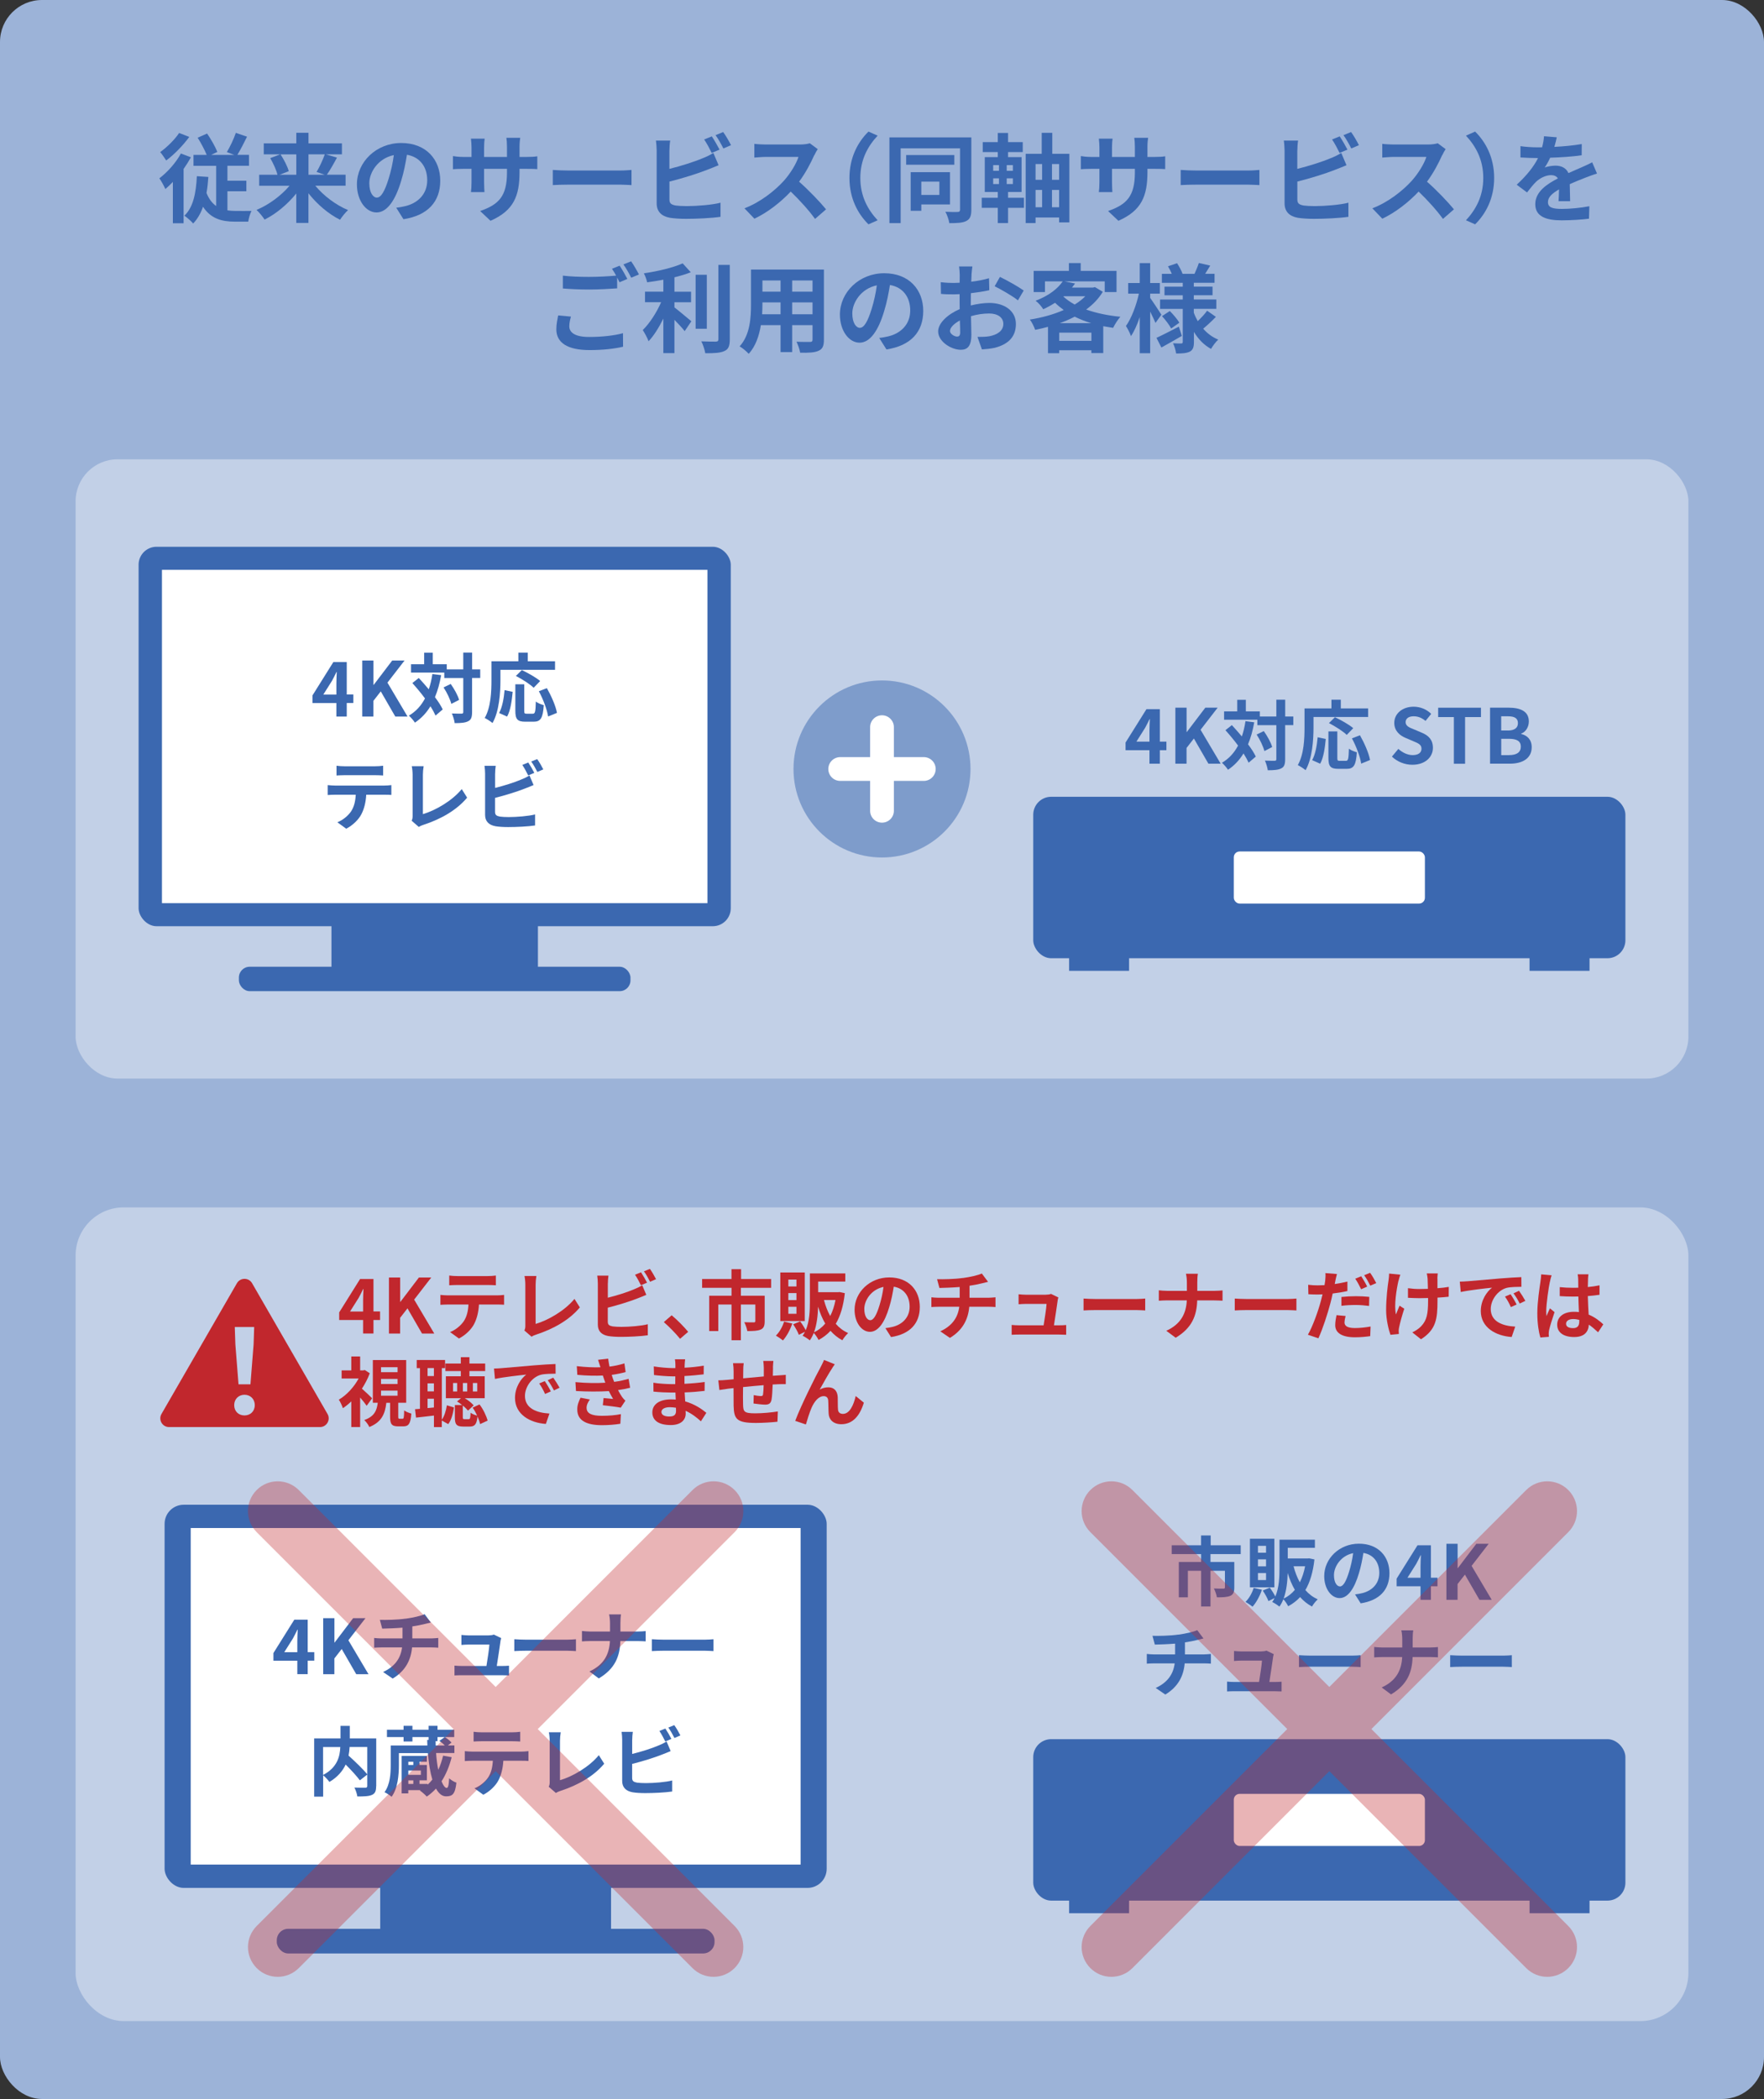 <?xml version="1.0" encoding="UTF-8"?>
<svg id="_レイヤー_2" data-name="レイヤー 2" xmlns="http://www.w3.org/2000/svg" width="420" height="499.63" viewBox="0 0 420 499.63">
  <rect x="0" y="0" width="420" height="499.63" fill="#333333" stroke="none"/>
  <defs>
    <style>
      .cls-1 {
        fill: #3b68b1;
        opacity: .5;
      }

      .cls-1, .cls-2, .cls-3, .cls-4, .cls-5, .cls-6 {
        stroke-width: 0px;
      }

      .cls-7 {
        opacity: .35;
      }

      .cls-2 {
        fill: #3b68b0;
      }

      .cls-3 {
        fill: #c1272d;
      }

      .cls-4 {
        fill: #9cb3d8;
      }

      .cls-5 {
        fill: #c2d0e7;
      }

      .cls-6 {
        fill: #fff;
      }
    </style>
  </defs>
  <g id="text">
    <rect class="cls-4" width="420" height="499.63" rx="10" ry="10"/>
    <rect class="cls-5" x="18" y="109.33" width="384" height="147.41" rx="10" ry="10"/>
    <rect class="cls-5" x="18" y="287.4" width="384" height="193.69" rx="11.46" ry="11.46"/>
    <g>
      <path class="cls-2" d="m288.21,369.92v1.89h5.67v6.09c0,1.03-.22,1.64-.95,1.96-.76.32-1.78.36-3.19.36-.09-.61-.41-1.53-.72-2.11.9.04,1.96.04,2.25.04s.38-.09.38-.29v-3.96h-3.44v8.5h-2.23v-8.5h-3.15v6.32h-2.16v-8.41h5.31v-1.89h-7v-2.09h6.99v-2.34h2.29v2.34h7.15v2.09h-7.18Z"/>
      <path class="cls-2" d="m300.45,378.42c-.5,1.51-1.35,3.06-2.23,4.03-.4-.34-1.21-.88-1.67-1.15.85-.83,1.57-2.09,1.94-3.33l1.96.45Zm2.97-.59h-5.82v-11.56h5.82v11.56Zm-1.98-9.87h-1.93v1.64h1.93v-1.64Zm0,3.22h-1.93v1.67h1.93v-1.67Zm0,3.26h-1.93v1.67h1.93v-1.67Zm11.52-3.24c-.34,3.04-1.06,5.44-2.16,7.29.81.94,1.8,1.69,2.95,2.21-.45.4-1.08,1.17-1.37,1.71-1.1-.58-2.03-1.35-2.83-2.25-.81.88-1.76,1.6-2.84,2.18-.25-.5-.72-1.24-1.15-1.67-.25.63-.56,1.24-.94,1.76-.36-.32-1.22-.88-1.71-1.1.22-.29.4-.61.56-.94l-1.46.72c-.23-.68-.83-1.73-1.35-2.5l1.66-.7c.49.63,1.01,1.48,1.33,2.11.9-2.09.99-4.68.99-6.77v-6.75h8.43v1.93h-6.46v2.54h4.75l.34-.04,1.26.27Zm-4.66,7.24c-.7-1.19-1.26-2.54-1.71-4.01-.05,1.96-.27,4.2-.97,6.1,1.03-.49,1.93-1.19,2.68-2.09Zm-.31-5.62c.36,1.39.85,2.68,1.49,3.82.56-1.1.99-2.38,1.26-3.82h-2.75Z"/>
      <path class="cls-2" d="m323.98,381.66l-1.35-2.14c.68-.07,1.19-.18,1.67-.29,2.3-.54,4.1-2.2,4.1-4.83,0-2.48-1.35-4.34-3.78-4.75-.25,1.53-.56,3.19-1.08,4.88-1.08,3.64-2.63,5.87-4.59,5.87s-3.66-2.2-3.66-5.24c0-4.16,3.6-7.71,8.26-7.71s7.27,3.1,7.27,7.02-2.32,6.48-6.86,7.18Zm-4.95-4.03c.76,0,1.46-1.13,2.2-3.57.41-1.33.76-2.86.95-4.36-2.97.61-4.57,3.24-4.57,5.22,0,1.82.72,2.7,1.42,2.7Z"/>
      <path class="cls-2" d="m338.22,377.59h-5.69v-1.82l4.97-7.94h3.19v7.72h1.57v2.04h-1.57v3.22h-2.47v-3.22Zm0-2.04v-2.59c0-.77.05-2,.09-2.77h-.07c-.32.7-.68,1.37-1.06,2.09l-2.07,3.28h3.11Z"/>
      <path class="cls-2" d="m344.39,367.47h2.66v5.8h.05l4.41-5.8h2.94l-4.07,5.26,4.79,8.08h-2.92l-3.46-6-1.75,2.25v3.75h-2.66v-13.34Z"/>
      <path class="cls-2" d="m280.52,389.11c1.8-.25,3.64-.67,4.54-1.08l1.48,1.98c-.61.14-1.08.27-1.39.34-.88.23-1.94.43-3.02.59v2.86h4.54c.4,0,1.24-.07,1.64-.11v2.32c-.49-.04-1.1-.07-1.58-.07h-4.66c-.27,3.03-1.57,5.58-4.61,7.42l-2.29-1.57c2.74-1.26,4.18-3.19,4.52-5.85h-4.95c-.56,0-1.22.04-1.69.07v-2.32c.49.05,1.1.11,1.66.11h5.08v-2.56c-1.73.14-3.62.2-4.83.23l-.56-2.09c1.37.04,4.16,0,6.14-.29Z"/>
      <path class="cls-2" d="m303.11,394.5c-.14,1.06-.61,4.16-.88,5.87h1.15c.47,0,1.3-.02,1.76-.07v2.32c-.36-.02-1.24-.05-1.73-.05h-9.47c-.65,0-1.1.02-1.78.05v-2.34c.49.05,1.15.09,1.78.09h5.83c.25-1.53.65-4.09.7-5.09h-4.86c-.58,0-1.28.05-1.8.09v-2.38c.47.05,1.3.11,1.78.11h4.61c.38,0,1.12-.07,1.33-.2l1.75.85c-.09.23-.14.58-.18.76Z"/>
      <path class="cls-2" d="m312.18,394.1h9.67c.85,0,1.64-.07,2.11-.11v2.83c-.43-.02-1.35-.09-2.11-.09h-9.67c-1.03,0-2.23.04-2.9.09v-2.83c.65.05,1.96.11,2.9.11Z"/>
      <path class="cls-2" d="m333.63,388.08h2.86c-.11.56-.14,1.55-.14,2.12v1.96h4.05c.83,0,1.58-.07,1.96-.11v2.45c-.38-.02-1.26-.07-1.98-.07h-4.05c-.11,3.62-1.24,6.57-5.13,8.9l-2.23-1.66c3.53-1.6,4.74-4.2,4.88-7.24h-4.59c-.79,0-1.51.05-2.07.09v-2.49c.54.05,1.28.13,2,.13h4.68v-1.98c0-.61-.07-1.55-.23-2.11Z"/>
      <path class="cls-2" d="m348.18,394.1h9.67c.85,0,1.64-.07,2.11-.11v2.83c-.43-.02-1.35-.09-2.11-.09h-9.67c-1.03,0-2.23.04-2.9.09v-2.83c.65.05,1.96.11,2.9.11Z"/>
    </g>
    <g>
      <path class="cls-2" d="m273.68,178.57h-5.69v-1.82l4.97-7.94h3.19v7.72h1.57v2.04h-1.57v3.22h-2.47v-3.22Zm0-2.04v-2.59c0-.77.05-2,.09-2.77h-.07c-.32.7-.68,1.37-1.06,2.09l-2.07,3.28h3.11Z"/>
      <path class="cls-2" d="m279.86,168.45h2.66v5.8h.05l4.41-5.8h2.94l-4.07,5.26,4.79,8.08h-2.92l-3.46-6-1.75,2.25v3.75h-2.66v-13.34Z"/>
      <path class="cls-2" d="m298.63,171.93c-.34,1.94-.83,3.69-1.48,5.24.79,1.04,1.44,2.05,1.85,2.92l-1.71,1.46c-.29-.65-.7-1.4-1.22-2.21-.95,1.58-2.18,2.88-3.69,3.89-.25-.43-.99-1.28-1.44-1.67,1.67-.97,2.92-2.36,3.84-4.09-.95-1.28-2.02-2.56-3.01-3.66l1.53-1.21c.77.83,1.58,1.75,2.38,2.7.38-1.12.67-2.32.86-3.64l2.09.27Zm9.29.67h-1.93v8.1c0,1.21-.22,1.84-.9,2.18-.68.38-1.75.47-3.24.47-.07-.63-.38-1.66-.68-2.3,1.01.05,1.98.04,2.29.04.32,0,.43-.09.43-.38v-8.1h-4.52v-1.3h-7.92v-1.98h3.13v-2.75h2.05v2.75h3.33v1.22h3.93v-4h2.11v4h1.93v2.05Zm-7.02,1.42c.85,1.19,1.71,2.74,2,3.8l-1.85.96c-.27-1.06-1.04-2.7-1.85-3.93l1.71-.83Z"/>
      <path class="cls-2" d="m312.74,173.17c0,2.9-.27,7.35-1.89,10.16-.4-.36-1.35-.97-1.85-1.21,1.48-2.58,1.6-6.36,1.6-8.95v-4.54h6.41v-2.07h2.23v2.07h6.5v2.04h-13v2.5Zm-.32,7.78c.76-1.37,1.13-3.46,1.31-5.46l1.93.41c-.2,2.07-.52,4.45-1.33,5.89l-1.91-.85Zm8.03.16c.54,0,.65-.41.72-2.9.45.38,1.33.72,1.89.86-.2,3.08-.74,3.94-2.41,3.94h-2c-1.91,0-2.36-.63-2.36-2.63v-6.28h2.12v6.27c0,.65.07.74.58.74h1.46Zm.2-6.18c-.86-.85-2.75-2.05-4.23-2.81l1.42-1.4c1.44.68,3.38,1.76,4.36,2.61l-1.55,1.6Zm3.15.09c1.06,1.87,2.11,4.25,2.4,5.89l-2.11.86c-.23-1.6-1.17-4.11-2.2-6.01l1.91-.74Z"/>
      <path class="cls-2" d="m331.41,180.1l1.53-1.84c.95.88,2.21,1.48,3.39,1.48,1.39,0,2.12-.59,2.12-1.53,0-.99-.81-1.3-2-1.8l-1.78-.76c-1.35-.56-2.7-1.64-2.7-3.58,0-2.18,1.91-3.85,4.61-3.85,1.55,0,3.1.61,4.18,1.71l-1.35,1.67c-.85-.7-1.73-1.1-2.83-1.1-1.17,0-1.91.52-1.91,1.4,0,.95.94,1.3,2.07,1.75l1.75.74c1.62.67,2.68,1.69,2.68,3.62,0,2.18-1.82,4.03-4.9,4.03-1.78,0-3.56-.7-4.86-1.94Z"/>
      <path class="cls-2" d="m346.17,170.69h-3.75v-2.23h10.19v2.23h-3.78v11.11h-2.67v-11.11Z"/>
      <path class="cls-2" d="m354.77,168.45h4.41c2.74,0,4.83.81,4.83,3.29,0,1.22-.68,2.48-1.82,2.88v.09c1.44.34,2.5,1.35,2.5,3.15,0,2.68-2.23,3.92-5.17,3.92h-4.75v-13.34Zm4.21,5.44c1.69,0,2.43-.68,2.43-1.75,0-1.17-.79-1.64-2.4-1.64h-1.58v3.38h1.55Zm.31,5.85c1.82,0,2.81-.65,2.81-2.03,0-1.3-.97-1.85-2.81-1.85h-1.85v3.89h1.85Z"/>
    </g>
    <g>
      <rect class="cls-2" x="246.01" y="413.98" width="140.99" height="38.43" rx="4.27" ry="4.27"/>
      <rect class="cls-6" x="293.76" y="427" width="45.5" height="12.4" rx="1.38" ry="1.38"/>
      <rect class="cls-2" x="254.55" y="450.58" width="14.28" height="4.83"/>
      <rect class="cls-2" x="364.18" y="450.58" width="14.28" height="4.83"/>
    </g>
    <g>
      <rect class="cls-2" x="246.01" y="189.66" width="140.99" height="38.43" rx="4.27" ry="4.27"/>
      <rect class="cls-6" x="293.76" y="202.68" width="45.5" height="12.4" rx="1.38" ry="1.38"/>
      <rect class="cls-2" x="254.55" y="226.26" width="14.28" height="4.83"/>
      <rect class="cls-2" x="364.18" y="226.26" width="14.28" height="4.83"/>
    </g>
    <g>
      <rect class="cls-2" x="33" y="130.15" width="140.99" height="90.32" rx="4.27" ry="4.27"/>
      <rect class="cls-2" x="56.88" y="230.12" width="93.23" height="5.81" rx="2.56" ry="2.56"/>
      <rect class="cls-6" x="38.56" y="135.64" width="129.88" height="79.34"/>
      <rect class="cls-2" x="78.92" y="217.11" width="49.16" height="13.97"/>
    </g>
    <g>
      <path class="cls-2" d="m80.09,167.35h-5.69v-1.82l4.97-7.94h3.19v7.72h1.57v2.03h-1.57v3.22h-2.47v-3.22Zm0-2.03v-2.59c0-.77.05-2,.09-2.77h-.07c-.32.7-.68,1.37-1.06,2.09l-2.07,3.28h3.12Z"/>
      <path class="cls-2" d="m86.26,157.23h2.66v5.8h.05l4.41-5.8h2.94l-4.07,5.26,4.79,8.08h-2.92l-3.46-6-1.75,2.25v3.75h-2.66v-13.34Z"/>
      <path class="cls-2" d="m105.04,160.71c-.34,1.94-.83,3.69-1.48,5.24.79,1.04,1.44,2.05,1.85,2.92l-1.71,1.46c-.29-.65-.7-1.41-1.22-2.21-.95,1.58-2.18,2.88-3.69,3.89-.25-.43-.99-1.28-1.44-1.67,1.67-.97,2.92-2.36,3.84-4.09-.95-1.28-2.02-2.56-3.01-3.66l1.53-1.21c.77.83,1.58,1.75,2.38,2.7.38-1.12.67-2.32.86-3.64l2.09.27Zm9.29.67h-1.93v8.1c0,1.21-.22,1.84-.9,2.18-.68.38-1.75.47-3.24.47-.07-.63-.38-1.66-.68-2.3,1.01.05,1.98.04,2.29.04.32,0,.43-.09.43-.38v-8.1h-4.52v-1.3h-7.92v-1.98h3.13v-2.75h2.05v2.75h3.33v1.22h3.93v-4h2.11v4h1.93v2.05Zm-7.02,1.42c.85,1.19,1.71,2.74,2,3.8l-1.85.95c-.27-1.06-1.04-2.7-1.85-3.92l1.71-.83Z"/>
      <path class="cls-2" d="m119.15,161.95c0,2.9-.27,7.35-1.89,10.16-.4-.36-1.35-.97-1.85-1.21,1.48-2.58,1.6-6.36,1.6-8.95v-4.54h6.41v-2.07h2.23v2.07h6.5v2.03h-13v2.5Zm-.32,7.78c.76-1.37,1.13-3.46,1.31-5.46l1.93.41c-.2,2.07-.52,4.45-1.33,5.89l-1.91-.85Zm8.03.16c.54,0,.65-.41.72-2.9.45.38,1.33.72,1.89.86-.2,3.08-.74,3.94-2.41,3.94h-2c-1.91,0-2.36-.63-2.36-2.63v-6.28h2.12v6.27c0,.65.07.74.58.74h1.46Zm.2-6.18c-.86-.85-2.75-2.05-4.23-2.81l1.42-1.4c1.44.68,3.38,1.76,4.36,2.61l-1.55,1.6Zm3.15.09c1.06,1.87,2.11,4.25,2.4,5.89l-2.11.86c-.23-1.6-1.17-4.1-2.2-6.01l1.91-.74Z"/>
      <path class="cls-2" d="m79.75,186.99h11.79c.38,0,1.17-.04,1.64-.11v2.34c-.45-.04-1.13-.05-1.64-.05h-4.34c-.11,1.85-.5,3.37-1.15,4.63-.63,1.24-2.02,2.65-3.62,3.46l-2.11-1.53c1.28-.49,2.54-1.53,3.26-2.58.74-1.12,1.04-2.47,1.12-3.98h-4.95c-.54,0-1.22.04-1.73.07v-2.36c.54.05,1.17.11,1.73.11Zm2.29-4.59h7.24c.61,0,1.33-.04,1.94-.13v2.32c-.61-.04-1.31-.07-1.94-.07h-7.22c-.63,0-1.39.04-1.94.07v-2.32c.59.09,1.33.13,1.93.13Z"/>
      <path class="cls-2" d="m98.24,194.19v-9.76c0-.68-.09-1.53-.2-2.05h2.83c-.11.7-.18,1.35-.18,2.05v9.36c2.94-.85,6.95-3.15,9.25-5.96l1.28,2.04c-2.47,2.95-6.19,5.1-10.44,6.48-.25.09-.65.22-1.06.49l-1.71-1.48c.22-.45.23-.76.23-1.17Z"/>
      <path class="cls-2" d="m117.88,184.15v3.4c2.12-.52,4.63-1.31,6.23-2,.65-.25,1.26-.54,1.96-.97l.97,2.29c-.7.29-1.51.63-2.11.85-1.82.72-4.72,1.62-7.06,2.2v3.33c0,.77.36.97,1.17,1.13.54.07,1.28.11,2.09.11,1.87,0,4.79-.23,6.27-.63v2.63c-1.69.25-4.43.38-6.41.38-1.17,0-2.25-.07-3.02-.2-1.57-.29-2.47-1.15-2.47-2.7v-9.81c0-.4-.05-1.33-.14-1.87h2.67c-.09.54-.14,1.37-.14,1.87Zm9.34-.18l-1.46.61c-.36-.74-.92-1.8-1.4-2.5l1.42-.58c.45.67,1.1,1.8,1.44,2.47Zm2.14-.83l-1.42.61c-.38-.76-.95-1.8-1.46-2.48l1.42-.58c.49.67,1.15,1.82,1.46,2.45Z"/>
    </g>
    <g>
      <circle class="cls-1" cx="210" cy="183.04" r="21.07"/>
      <g>
        <path class="cls-6" d="m219.95,185.88h-19.9c-1.57,0-2.83-1.27-2.83-2.83s1.27-2.83,2.83-2.83h19.9c1.57,0,2.83,1.27,2.83,2.83s-1.27,2.83-2.83,2.83Z"/>
        <path class="cls-6" d="m210,195.82c-1.57,0-2.83-1.27-2.83-2.83v-19.9c0-1.57,1.27-2.83,2.83-2.83s2.83,1.27,2.83,2.83v19.9c0,1.57-1.27,2.83-2.83,2.83Z"/>
      </g>
    </g>
    <g>
      <path class="cls-2" d="m45.46,37.44c-.51.92-1.1,1.86-1.75,2.78v12.92h-2.55v-9.84c-.6.64-1.2,1.2-1.79,1.7-.25-.6-.99-1.98-1.43-2.55,1.91-1.45,3.93-3.68,5.13-5.91l2.39.9Zm-.39-4.85c-1.45,1.98-3.59,4.21-5.5,5.61-.34-.55-1.01-1.52-1.43-2,1.63-1.15,3.54-3.06,4.51-4.55l2.41.94Zm9.06,17.48c.62.09,1.29.14,1.95.14.62.02,3.01,0,3.82,0-.37.6-.69,1.86-.8,2.55h-3.22c-3.15,0-5.73-.76-7.54-3.54-.55,1.56-1.31,2.9-2.35,3.98-.39-.48-1.47-1.45-2.09-1.86,2.12-2,2.78-5.4,2.97-9.4l2.74.18c-.09,1.36-.23,2.62-.44,3.82.58,1.45,1.36,2.44,2.3,3.1v-9.57h-5.4v-2.6h3.15c-.51-1.22-1.38-2.87-2.16-4.09l2.25-.99c.94,1.36,1.95,3.15,2.44,4.37l-1.47.71h5.5l-1.77-.67c.74-1.22,1.66-3.13,2.14-4.58l2.67.92c-.76,1.54-1.59,3.15-2.3,4.32h2.76v2.6h-5.13v3.56h4.51v2.51h-4.51v4.53Z"/>
      <path class="cls-2" d="m75.08,44.22c1.98,2.39,4.92,4.6,7.79,5.79-.62.55-1.49,1.63-1.91,2.3-2.76-1.38-5.45-3.68-7.52-6.3v7.06h-2.9v-7.01c-2.09,2.58-4.78,4.83-7.54,6.21-.44-.67-1.29-1.75-1.93-2.3,2.9-1.2,5.86-3.38,7.86-5.75h-7.22v-2.62h4.35c-.25-1.1-.99-2.71-1.72-3.96l2.37-.9h-3.91v-2.62h7.75v-2.51h2.9v2.51h7.96v2.62h-3.82l2.64.78c-.8,1.49-1.68,3.04-2.41,4.07h4.46v2.62h-7.2Zm-8.28-7.47c.8,1.24,1.66,2.87,1.95,4l-2.18.85h3.98v-4.85h-3.75Zm6.65,0v4.85h3.86l-1.93-.67c.67-1.13,1.49-2.85,1.95-4.19h-3.89Z"/>
      <path class="cls-2" d="m96.06,52.18l-1.72-2.74c.87-.09,1.52-.23,2.14-.37,2.94-.69,5.24-2.81,5.24-6.16,0-3.17-1.72-5.54-4.83-6.07-.32,1.95-.71,4.07-1.38,6.23-1.38,4.65-3.36,7.5-5.86,7.5s-4.67-2.81-4.67-6.69c0-5.31,4.6-9.84,10.55-9.84s9.29,3.96,9.29,8.97-2.97,8.28-8.76,9.17Zm-6.32-5.15c.97,0,1.86-1.45,2.81-4.55.53-1.7.97-3.66,1.22-5.56-3.79.78-5.84,4.14-5.84,6.67,0,2.32.92,3.45,1.82,3.45Z"/>
      <path class="cls-2" d="m116.78,52.55l-2.46-2.32c4.44-1.54,6.39-3.52,6.39-9.17v-.87h-5.45v3.13c0,1.01.07,1.95.09,2.41h-3.22c.07-.46.14-1.38.14-2.41v-3.13h-1.95c-1.15,0-1.98.05-2.48.09v-3.13c.39.07,1.33.21,2.48.21h1.95v-2.28c0-.67-.07-1.38-.14-2.07h3.27c-.07.44-.14,1.17-.14,2.07v2.28h5.45v-2.41c0-.92-.07-1.68-.14-2.14h3.29c-.07.46-.16,1.22-.16,2.14v2.41h1.7c1.22,0,1.91-.05,2.53-.16v3.06c-.51-.05-1.31-.07-2.53-.07h-1.7v.76c0,5.7-1.38,9.17-6.92,11.61Z"/>
      <path class="cls-2" d="m135.32,40.59h12.35c1.08,0,2.09-.09,2.69-.14v3.61c-.55-.02-1.72-.11-2.69-.11h-12.35c-1.31,0-2.85.05-3.7.11v-3.61c.83.07,2.51.14,3.7.14Z"/>
      <path class="cls-2" d="m159.38,35.85v4.35c2.71-.67,5.91-1.68,7.96-2.55.83-.32,1.61-.69,2.51-1.24l1.24,2.92c-.9.37-1.93.8-2.69,1.08-2.32.92-6.02,2.07-9.01,2.81v4.25c0,.99.46,1.24,1.49,1.45.69.09,1.63.14,2.67.14,2.39,0,6.12-.3,8-.81v3.36c-2.16.32-5.66.48-8.19.48-1.49,0-2.87-.09-3.86-.25-2-.37-3.15-1.47-3.15-3.45v-12.53c0-.51-.07-1.7-.18-2.39h3.4c-.12.69-.18,1.75-.18,2.39Zm11.93-.23l-1.86.78c-.46-.94-1.17-2.3-1.79-3.2l1.82-.74c.57.85,1.4,2.3,1.84,3.15Zm2.74-1.06l-1.82.78c-.48-.97-1.22-2.3-1.86-3.17l1.82-.74c.62.85,1.47,2.32,1.86,3.13Z"/>
      <path class="cls-2" d="m193.87,36.93c-.78,1.79-2.07,4.25-3.61,6.32,2.28,1.98,5.06,4.92,6.42,6.58l-2.62,2.28c-1.49-2.07-3.63-4.42-5.79-6.51-2.44,2.58-5.5,4.97-8.65,6.46l-2.37-2.48c3.7-1.38,7.27-4.19,9.43-6.6,1.52-1.72,2.92-4,3.43-5.63h-7.79c-.97,0-2.23.14-2.71.16v-3.27c.62.09,2.02.16,2.71.16h8.12c.99,0,1.91-.14,2.37-.3l1.89,1.4c-.18.25-.6.97-.8,1.43Z"/>
      <path class="cls-2" d="m206.78,31.32l2.18.97c-2.3,2.48-4.12,5.66-4.12,10.07s1.82,7.59,4.12,10.07l-2.18.97c-2.48-2.44-4.53-6.12-4.53-11.04s2.05-8.6,4.53-11.04Z"/>
      <path class="cls-2" d="m231.27,49.95c0,1.43-.3,2.18-1.17,2.64s-2.16.53-4.07.53c-.11-.76-.53-2-.94-2.71,1.22.07,2.55.07,2.94.05.39-.02.55-.16.55-.53v-14.62h-14.14v17.8h-2.67v-20.4h19.5v17.25Zm-4.05-10.74h-11.47v-2.3h11.47v2.3Zm-7.86,9.45v1.52h-2.53v-9.2h9.36v7.68h-6.83Zm0-5.43v3.17h4.3v-3.17h-4.3Z"/>
      <path class="cls-2" d="m240.01,47.08h3.79v2.39h-3.79v3.63h-2.44v-3.63h-3.82v-2.39h3.82v-1.38h-3.1v-8.3h3.1v-1.2h-3.59v-2.37h3.59v-2.18h2.44v2.18h3.5v2.37h-3.5v1.2h3.22v8.3h-3.22v1.38Zm-3.54-6.42h1.38v-1.36h-1.38v1.36Zm0,3.15h1.38v-1.36h-1.38v1.36Zm4.69-4.51h-1.47v1.36h1.47v-1.36Zm0,3.15h-1.47v1.36h1.47v-1.36Zm13.45-5.84v16.33h-2.44v-1.17h-5.61v1.33h-2.35v-16.49h3.82v-4.99h2.51v4.99h4.07Zm-8.05,2.44v3.75h1.56v-3.75h-1.56Zm0,10.28h1.56v-4.12h-1.56v4.12Zm5.61-10.28h-1.7v3.75h1.7v-3.75Zm0,10.28v-4.12h-1.7v4.12h1.7Z"/>
      <path class="cls-2" d="m266.28,52.55l-2.46-2.32c4.44-1.54,6.39-3.52,6.39-9.17v-.87h-5.45v3.13c0,1.01.07,1.95.09,2.41h-3.22c.07-.46.14-1.38.14-2.41v-3.13h-1.95c-1.15,0-1.98.05-2.48.09v-3.13c.39.07,1.33.21,2.48.21h1.95v-2.28c0-.67-.07-1.38-.14-2.07h3.27c-.07.44-.14,1.17-.14,2.07v2.28h5.45v-2.41c0-.92-.07-1.68-.14-2.14h3.29c-.07.46-.16,1.22-.16,2.14v2.41h1.7c1.22,0,1.91-.05,2.53-.16v3.06c-.51-.05-1.31-.07-2.53-.07h-1.7v.76c0,5.7-1.38,9.17-6.92,11.61Z"/>
      <path class="cls-2" d="m284.82,40.59h12.35c1.08,0,2.09-.09,2.69-.14v3.61c-.55-.02-1.72-.11-2.69-.11h-12.35c-1.31,0-2.85.05-3.7.11v-3.61c.83.07,2.51.14,3.7.14Z"/>
      <path class="cls-2" d="m308.88,35.85v4.35c2.71-.67,5.91-1.68,7.96-2.55.83-.32,1.61-.69,2.51-1.24l1.24,2.92c-.9.37-1.93.8-2.69,1.08-2.32.92-6.02,2.07-9.01,2.81v4.25c0,.99.46,1.24,1.49,1.45.69.09,1.63.14,2.67.14,2.39,0,6.12-.3,8-.81v3.36c-2.16.32-5.66.48-8.19.48-1.49,0-2.87-.09-3.86-.25-2-.37-3.15-1.47-3.15-3.45v-12.53c0-.51-.07-1.7-.18-2.39h3.4c-.12.69-.18,1.75-.18,2.39Zm11.93-.23l-1.86.78c-.46-.94-1.17-2.3-1.79-3.2l1.82-.74c.57.85,1.4,2.3,1.84,3.15Zm2.74-1.06l-1.82.78c-.48-.97-1.22-2.3-1.86-3.17l1.82-.74c.62.85,1.47,2.32,1.86,3.13Z"/>
      <path class="cls-2" d="m343.37,36.93c-.78,1.79-2.07,4.25-3.61,6.32,2.28,1.98,5.06,4.92,6.42,6.58l-2.62,2.28c-1.49-2.07-3.63-4.42-5.79-6.51-2.44,2.58-5.5,4.97-8.65,6.46l-2.37-2.48c3.7-1.38,7.27-4.19,9.43-6.6,1.52-1.72,2.92-4,3.43-5.63h-7.79c-.97,0-2.23.14-2.71.16v-3.27c.62.09,2.02.16,2.71.16h8.12c.99,0,1.91-.14,2.37-.3l1.89,1.4c-.18.25-.6.97-.8,1.43Z"/>
      <path class="cls-2" d="m351.22,53.4l-2.18-.97c2.3-2.48,4.12-5.66,4.12-10.07s-1.82-7.59-4.12-10.07l2.18-.97c2.48,2.44,4.53,6.12,4.53,11.04s-2.05,8.6-4.53,11.04Z"/>
      <path class="cls-2" d="m370.1,34.96c2.18-.11,4.48-.32,6.51-.67l-.02,2.67c-2.18.32-5.01.51-7.5.58-.39.85-.85,1.68-1.31,2.35.6-.28,1.84-.46,2.6-.46,1.4,0,2.55.6,3.06,1.77,1.2-.55,2.16-.94,3.1-1.36.9-.39,1.7-.76,2.55-1.2l1.15,2.67c-.74.21-1.95.67-2.74.97-1.03.41-2.35.92-3.75,1.56.02,1.29.07,2.99.09,4.05h-2.76c.07-.69.09-1.79.12-2.81-1.72.99-2.64,1.89-2.64,3.04,0,1.26,1.08,1.61,3.33,1.61,1.95,0,4.51-.25,6.53-.64l-.09,2.97c-1.52.21-4.35.39-6.51.39-3.61,0-6.28-.87-6.28-3.84s2.76-4.78,5.38-6.14c-.35-.58-.97-.78-1.61-.78-1.29,0-2.71.74-3.59,1.59-.69.69-1.36,1.52-2.14,2.53l-2.46-1.84c2.41-2.23,4.05-4.28,5.08-6.35h-.3c-.94,0-2.62-.05-3.89-.14v-2.69c1.17.18,2.87.28,4.05.28h1.1c.25-.92.41-1.82.46-2.64l3.04.25c-.12.57-.28,1.33-.58,2.3Z"/>
      <path class="cls-2" d="m135.55,77.68c0,1.49,1.4,2.53,4.71,2.53,3.1,0,6.05-.34,8.07-.9l.02,3.22c-2,.48-4.76.8-7.98.8-5.27,0-7.91-1.77-7.91-4.94,0-1.33.28-2.44.44-3.31l3.04.28c-.23.83-.39,1.56-.39,2.32Zm13.82-11.29l-1.86.8c-.16-.34-.37-.74-.57-1.13v2.58c-1.61.12-4.46.28-6.65.28-2.41,0-4.42-.11-6.28-.25v-3.06c1.7.21,3.84.3,6.25.3,2.18,0,4.67-.14,6.44-.3-.32-.6-.67-1.17-.99-1.63l1.82-.74c.57.83,1.4,2.3,1.84,3.15Zm2.76-1.06l-1.84.78c-.48-.97-1.22-2.3-1.86-3.17l1.84-.74c.6.85,1.45,2.32,1.86,3.13Z"/>
      <path class="cls-2" d="m160.59,73.18c1.13.85,3.4,2.81,4.02,3.29l-1.59,2.35c-.55-.71-1.52-1.75-2.44-2.69v7.93h-2.64v-8.23c-1.03,2.09-2.25,4.07-3.52,5.4-.28-.8-.94-1.98-1.38-2.67,1.66-1.61,3.33-4.23,4.37-6.62h-3.84v-2.51h4.37v-2.85c-1.31.25-2.62.46-3.86.62-.12-.6-.46-1.56-.78-2.14,3.31-.48,7.01-1.36,9.24-2.37l1.93,2.12c-1.15.46-2.48.85-3.89,1.2v3.43h3.96v2.51h-3.96v1.24Zm7.7,5.08h-2.67v-12.85h2.67v12.85Zm5.47-15.2v17.71c0,1.59-.32,2.35-1.26,2.78-.94.46-2.48.55-4.58.53-.12-.78-.53-2.05-.94-2.83,1.49.07,2.97.07,3.45.07.44-.02.62-.16.62-.58v-17.68h2.71Z"/>
      <path class="cls-2" d="m196.17,80.86c0,1.47-.32,2.21-1.24,2.62-.94.46-2.35.51-4.42.48-.09-.74-.53-1.91-.87-2.62,1.29.07,2.81.05,3.22.05.44,0,.6-.14.6-.55v-3.45h-4.85v6.42h-2.76v-6.42h-4.69c-.41,2.51-1.24,5.04-2.9,6.83-.44-.51-1.54-1.45-2.16-1.77,2.51-2.76,2.71-6.85,2.71-10.07v-8.21h17.36v16.69Zm-10.32-6.05v-2.83h-4.32v.41c0,.74-.02,1.56-.07,2.41h4.39Zm-4.32-8.05v2.67h4.32v-2.67h-4.32Zm11.93,0h-4.85v2.67h4.85v-2.67Zm0,8.05v-2.83h-4.85v2.83h4.85Z"/>
      <path class="cls-2" d="m211.06,83.18l-1.72-2.74c.87-.09,1.52-.23,2.14-.37,2.94-.69,5.24-2.81,5.24-6.16,0-3.17-1.72-5.54-4.83-6.07-.32,1.95-.71,4.07-1.38,6.23-1.38,4.65-3.36,7.5-5.86,7.5s-4.67-2.81-4.67-6.69c0-5.31,4.6-9.84,10.55-9.84s9.29,3.96,9.29,8.97-2.97,8.28-8.76,9.17Zm-6.32-5.15c.97,0,1.86-1.45,2.81-4.55.53-1.7.97-3.66,1.22-5.56-3.79.78-5.84,4.14-5.84,6.67,0,2.32.92,3.45,1.82,3.45Z"/>
      <path class="cls-2" d="m231.32,65.43c-.02.51-.05,1.06-.07,1.63,1.52-.18,3.04-.48,4.23-.83l.07,2.85c-1.31.3-2.9.53-4.39.71-.02.69-.02,1.4-.02,2.07v.85c1.56-.39,3.15-.6,4.42-.6,3.54,0,6.32,1.84,6.32,5.01,0,2.71-1.43,4.76-5.08,5.68-1.06.23-2.07.3-3.01.37l-1.06-2.97c1.03,0,2.02-.02,2.83-.16,1.86-.35,3.33-1.27,3.33-2.94,0-1.56-1.38-2.48-3.38-2.48-1.43,0-2.92.23-4.32.64.05,1.82.09,3.61.09,4.39,0,2.85-1.01,3.61-2.53,3.61-2.23,0-5.38-1.93-5.38-4.37,0-2,2.3-4.09,5.13-5.31-.02-.55-.02-1.1-.02-1.63v-1.93c-.44.02-.85.05-1.22.05-1.54,0-2.44-.02-3.22-.12l-.05-2.78c1.36.16,2.35.18,3.17.18.41,0,.87-.02,1.33-.05.02-.81.02-1.47.02-1.86,0-.48-.09-1.61-.16-2.02h3.17c-.07.41-.16,1.4-.21,2Zm-3.45,14.69c.41,0,.74-.18.74-.97,0-.57-.02-1.63-.07-2.87-1.4.76-2.35,1.7-2.35,2.51,0,.71,1.08,1.33,1.68,1.33Zm15.87-10.97l-1.38,2.35c-1.1-.94-4.12-2.67-5.54-3.36l1.26-2.23c1.77.85,4.44,2.37,5.66,3.24Z"/>
      <path class="cls-2" d="m262.57,69.45c-.99,1.66-2.35,3.04-3.96,4.23,2.39.85,5.17,1.43,8.14,1.72-.57.64-1.36,1.86-1.72,2.64-.81-.12-1.59-.25-2.35-.39v6.39h-2.83v-.67h-7.66v.71h-2.67v-6.28c-1.01.28-2.02.51-3.06.71-.23-.74-.8-1.86-1.26-2.44,2.81-.44,5.63-1.2,8.07-2.28-.74-.53-1.43-1.1-2.07-1.72-.85.55-1.77,1.06-2.81,1.54-.37-.64-1.22-1.61-1.82-2.02,3.2-1.22,5.31-2.92,6.46-4.62h-4.23v2.55h-2.69v-5.04h8.39v-1.86h2.81v1.86h8.53v5.04h-2.81v-2.55h-9.61l2.55.51c-.23.32-.48.64-.74.97h5.01l.46-.11,1.84,1.1Zm-2.71,11.68v-1.95h-7.66v1.95h7.66Zm-.05-4.21c-1.4-.41-2.71-.94-3.93-1.54-1.1.57-2.3,1.1-3.54,1.54h7.47Zm-6.62-6.32c.76.69,1.66,1.33,2.69,1.89.97-.6,1.84-1.26,2.53-1.98h-5.1l-.11.09Z"/>
      <path class="cls-2" d="m275.11,76.86c-.28-.67-.76-1.7-1.26-2.69v9.91h-2.48v-8.6c-.6,1.77-1.31,3.38-2.09,4.53-.25-.76-.8-1.79-1.2-2.41,1.29-1.79,2.51-4.99,3.08-7.7h-2.55v-2.53h2.76v-4.74h2.48v4.74h2.3v2.53h-2.3v1.01c.62.85,2.28,3.38,2.67,4l-1.4,1.95Zm6.28,3.1c-1.61.94-3.4,1.95-4.87,2.76l-1.17-2.3c1.36-.62,3.38-1.66,5.33-2.67l.71,2.21Zm8.12-4.55c-.97,1.01-2.14,2.09-3.04,2.83.99,1.13,2.18,2.02,3.59,2.6-.57.51-1.33,1.52-1.72,2.21-1.68-.92-3.04-2.32-4.07-4.05v2.39c0,1.24-.23,1.89-.97,2.3-.76.39-1.84.46-3.27.46-.09-.71-.39-1.77-.74-2.44.78.05,1.68.05,1.95.05s.37-.12.37-.39v-7.84h-5.4v-2.23h5.4v-1.01h-4.35v-2.05h4.35v-.92h-4.97v-2.14h2.35c-.23-.6-.57-1.24-.9-1.79l2.16-.74c.53.8,1.08,1.84,1.31,2.53h2.85c.35-.78.8-1.84,1.03-2.58l2.71.62c-.41.69-.83,1.38-1.2,1.95h2.23v2.14h-4.94v.92h4.46v2.05h-4.46v1.01h5.36v2.23h-5.36v.9c.25.71.58,1.38.94,2.02.8-.76,1.7-1.72,2.23-2.48l2.07,1.45Zm-10.99-1.38c.85.83,1.82,2,2.28,2.78l-1.95,1.38c-.41-.8-1.36-2.05-2.18-2.94l1.86-1.22Z"/>
    </g>
    <g>
      <path class="cls-3" d="m86.45,314.21h-5.69v-1.82l4.97-7.94h3.19v7.72h1.57v2.03h-1.57v3.22h-2.47v-3.22Zm0-2.03v-2.59c0-.77.05-2,.09-2.77h-.07c-.32.7-.68,1.37-1.06,2.09l-2.07,3.28h3.12Z"/>
      <path class="cls-3" d="m92.62,304.09h2.66v5.8h.05l4.41-5.8h2.94l-4.07,5.26,4.79,8.08h-2.92l-3.46-6-1.75,2.25v3.75h-2.66v-13.34Z"/>
      <path class="cls-3" d="m106.59,308.34h11.79c.38,0,1.17-.04,1.64-.11v2.34c-.45-.04-1.13-.05-1.64-.05h-4.34c-.11,1.85-.5,3.37-1.15,4.63-.63,1.24-2.02,2.65-3.62,3.46l-2.11-1.53c1.28-.49,2.54-1.53,3.26-2.58.74-1.12,1.04-2.47,1.12-3.98h-4.95c-.54,0-1.22.04-1.73.07v-2.36c.54.05,1.17.11,1.73.11Zm2.29-4.59h7.24c.61,0,1.33-.04,1.94-.13v2.32c-.61-.04-1.31-.07-1.94-.07h-7.22c-.63,0-1.39.04-1.94.07v-2.32c.59.09,1.33.13,1.93.13Z"/>
      <path class="cls-3" d="m125.08,315.54v-9.76c0-.68-.09-1.53-.2-2.05h2.83c-.11.7-.18,1.35-.18,2.05v9.36c2.94-.85,6.95-3.15,9.25-5.96l1.28,2.03c-2.47,2.95-6.19,5.1-10.44,6.48-.25.09-.65.22-1.06.49l-1.71-1.48c.22-.45.23-.76.23-1.17Z"/>
      <path class="cls-3" d="m144.72,305.5v3.4c2.12-.52,4.63-1.31,6.23-2,.65-.25,1.26-.54,1.96-.97l.97,2.29c-.7.29-1.51.63-2.11.85-1.82.72-4.72,1.62-7.06,2.2v3.33c0,.77.36.97,1.17,1.13.54.07,1.28.11,2.09.11,1.87,0,4.79-.23,6.27-.63v2.63c-1.69.25-4.43.38-6.41.38-1.17,0-2.25-.07-3.02-.2-1.57-.29-2.47-1.15-2.47-2.7v-9.81c0-.4-.05-1.33-.14-1.87h2.67c-.09.54-.14,1.37-.14,1.87Zm9.34-.18l-1.46.61c-.36-.74-.92-1.8-1.4-2.5l1.42-.58c.45.67,1.1,1.8,1.44,2.47Zm2.14-.83l-1.42.61c-.38-.76-.95-1.8-1.46-2.48l1.42-.58c.49.67,1.15,1.82,1.46,2.45Z"/>
      <path class="cls-3" d="m158.05,314.7l1.87-1.62c1.28,1.04,3.02,2.83,3.93,3.94l-1.93,1.66c-1.1-1.35-2.63-2.9-3.87-3.98Z"/>
      <path class="cls-3" d="m176.4,306.54v1.89h5.67v6.09c0,1.03-.22,1.64-.95,1.96-.76.32-1.78.36-3.19.36-.09-.61-.41-1.53-.72-2.11.9.04,1.96.04,2.25.04s.38-.09.38-.29v-3.96h-3.44v8.5h-2.23v-8.5h-3.15v6.32h-2.16v-8.41h5.31v-1.89h-7v-2.09h6.99v-2.34h2.29v2.34h7.15v2.09h-7.18Z"/>
      <path class="cls-3" d="m188.64,315.04c-.5,1.51-1.35,3.06-2.23,4.03-.4-.34-1.21-.88-1.67-1.15.85-.83,1.57-2.09,1.94-3.33l1.96.45Zm2.97-.59h-5.82v-11.56h5.82v11.56Zm-1.98-9.87h-1.93v1.64h1.93v-1.64Zm0,3.22h-1.93v1.67h1.93v-1.67Zm0,3.26h-1.93v1.67h1.93v-1.67Zm11.52-3.24c-.34,3.04-1.06,5.44-2.16,7.29.81.94,1.8,1.69,2.95,2.21-.45.4-1.08,1.17-1.37,1.71-1.1-.58-2.03-1.35-2.83-2.25-.81.88-1.76,1.6-2.84,2.18-.25-.5-.72-1.24-1.15-1.67-.25.63-.56,1.24-.94,1.76-.36-.32-1.22-.88-1.71-1.1.22-.29.4-.61.56-.94l-1.46.72c-.23-.68-.83-1.73-1.35-2.5l1.66-.7c.49.63,1.01,1.48,1.33,2.11.9-2.09.99-4.68.99-6.77v-6.75h8.43v1.93h-6.46v2.54h4.75l.34-.04,1.26.27Zm-4.66,7.24c-.7-1.19-1.26-2.54-1.71-4.02-.05,1.96-.27,4.2-.97,6.1,1.03-.49,1.93-1.19,2.68-2.09Zm-.31-5.62c.36,1.39.85,2.68,1.49,3.82.56-1.1.99-2.38,1.26-3.82h-2.75Z"/>
      <path class="cls-3" d="m212.16,318.28l-1.35-2.14c.68-.07,1.19-.18,1.67-.29,2.3-.54,4.1-2.2,4.1-4.83,0-2.48-1.35-4.34-3.78-4.75-.25,1.53-.56,3.19-1.08,4.88-1.08,3.64-2.63,5.87-4.59,5.87s-3.66-2.2-3.66-5.24c0-4.16,3.6-7.71,8.26-7.71s7.27,3.1,7.27,7.02-2.32,6.48-6.86,7.18Zm-4.95-4.03c.76,0,1.46-1.13,2.2-3.56.41-1.33.76-2.86.95-4.36-2.97.61-4.57,3.24-4.57,5.22,0,1.82.72,2.7,1.42,2.7Z"/>
      <path class="cls-3" d="m229.23,304.22c1.8-.25,3.64-.67,4.54-1.08l1.48,1.98c-.61.14-1.08.27-1.39.34-.88.23-1.94.43-3.02.59v2.86h4.54c.4,0,1.24-.07,1.64-.11v2.32c-.49-.04-1.1-.07-1.58-.07h-4.66c-.27,3.02-1.57,5.58-4.61,7.42l-2.29-1.57c2.74-1.26,4.18-3.19,4.52-5.85h-4.95c-.56,0-1.22.04-1.69.07v-2.32c.49.05,1.1.11,1.66.11h5.08v-2.56c-1.73.14-3.62.2-4.83.23l-.56-2.09c1.37.04,4.16,0,6.14-.29Z"/>
      <path class="cls-3" d="m251.82,309.6c-.14,1.06-.61,4.16-.88,5.87h1.15c.47,0,1.3-.02,1.76-.07v2.32c-.36-.02-1.24-.05-1.73-.05h-9.47c-.65,0-1.1.02-1.78.05v-2.34c.49.05,1.15.09,1.78.09h5.83c.25-1.53.65-4.09.7-5.1h-4.86c-.58,0-1.28.05-1.8.09v-2.38c.47.05,1.3.11,1.78.11h4.61c.38,0,1.12-.07,1.33-.2l1.75.85c-.09.23-.14.58-.18.76Z"/>
      <path class="cls-3" d="m260.89,309.21h9.67c.85,0,1.64-.07,2.11-.11v2.83c-.43-.02-1.35-.09-2.11-.09h-9.67c-1.03,0-2.23.04-2.9.09v-2.83c.65.05,1.96.11,2.9.11Z"/>
      <path class="cls-3" d="m282.35,303.19h2.86c-.11.56-.14,1.55-.14,2.12v1.96h4.05c.83,0,1.58-.07,1.96-.11v2.45c-.38-.02-1.26-.07-1.98-.07h-4.05c-.11,3.62-1.24,6.57-5.13,8.89l-2.23-1.66c3.53-1.6,4.74-4.2,4.88-7.24h-4.59c-.79,0-1.51.05-2.07.09v-2.48c.54.05,1.28.13,2,.13h4.68v-1.98c0-.61-.07-1.55-.23-2.11Z"/>
      <path class="cls-3" d="m296.89,309.21h9.67c.85,0,1.64-.07,2.11-.11v2.83c-.43-.02-1.35-.09-2.11-.09h-9.67c-1.03,0-2.23.04-2.9.09v-2.83c.65.05,1.96.11,2.9.11Z"/>
      <path class="cls-3" d="m317.93,304.97c-.04.2-.09.43-.14.67,1.01-.14,2.03-.34,3.02-.58v2.25c-1.08.25-2.3.45-3.51.59-.16.77-.34,1.58-.54,2.32-.67,2.52-1.85,6.19-2.86,8.34l-2.5-.85c1.08-1.82,2.45-5.58,3.11-8.1.13-.49.25-1.01.38-1.51-.41.02-.81.04-1.19.04-.88,0-1.55-.04-2.18-.07l-.05-2.25c.92.11,1.51.14,2.27.14.52,0,1.06-.02,1.62-.05.07-.4.13-.74.16-1.03.07-.67.11-1.4.05-1.84l2.75.22c-.14.5-.32,1.31-.4,1.71Zm2.18,9.76c0,.79.54,1.39,2.47,1.39,1.21,0,2.45-.13,3.75-.36l-.09,2.29c-1.03.14-2.23.27-3.67.27-3.02,0-4.66-1.04-4.66-2.86,0-.85.16-1.71.31-2.41l2.16.2c-.14.52-.25,1.1-.25,1.49Zm2.74-6.19c1.03,0,2.11.05,3.17.16l-.05,2.16c-.9-.11-2-.23-3.1-.23-1.24,0-2.34.05-3.48.2v-2.11c1.01-.11,2.29-.18,3.46-.18Zm2.67-2.29l-1.44.63c-.36-.74-.92-1.82-1.4-2.5l1.42-.59c.45.67,1.1,1.8,1.42,2.47Zm2.16-.83l-1.42.61c-.38-.76-.95-1.8-1.46-2.48l1.42-.58c.49.67,1.15,1.82,1.46,2.45Z"/>
      <path class="cls-3" d="m332.96,304.88c-.45,2-1.08,5.78-.59,8.01.23-.56.56-1.42.86-2.09l1.12.72c-.52,1.55-1.01,3.37-1.22,4.39-.07.27-.11.67-.11.88,0,.18.02.49.04.74l-2,.2c-.4-1.08-1.03-3.6-1.03-5.83,0-2.95.36-5.73.58-7.18.09-.5.11-1.12.13-1.57l2.67.27c-.16.43-.34,1.08-.43,1.46Zm9.29-.54v2.3c1.01-.07,1.96-.18,2.7-.32l-.02,2.34c-.72.09-1.66.16-2.67.22v.76c0,4.25-.32,6.86-3.93,9.15l-2.07-1.64c.68-.31,1.58-.88,2.09-1.44,1.39-1.44,1.67-3.04,1.67-6.09v-.65c-.68.02-1.35.04-2.02.04-.77,0-1.89-.05-2.77-.09v-2.29c.88.13,1.76.2,2.72.2.65,0,1.35-.02,2.03-.04-.02-1.01-.04-1.94-.07-2.43-.04-.45-.13-.95-.2-1.24h2.61c-.05.4-.07.83-.09,1.22Z"/>
      <path class="cls-3" d="m349.34,304.99c1.51-.13,4.48-.4,7.78-.67,1.85-.16,3.82-.27,5.1-.32l.02,2.3c-.97.02-2.52.02-3.48.25-2.18.58-3.82,2.9-3.82,5.04,0,2.97,2.77,4.03,5.83,4.19l-.85,2.47c-3.78-.25-7.35-2.27-7.35-6.18,0-2.59,1.46-4.65,2.68-5.56-1.69.18-5.37.58-7.45,1.03l-.23-2.47c.72-.02,1.42-.05,1.76-.09Zm11.76,5.53l-1.37.61c-.45-.99-.83-1.69-1.4-2.5l1.33-.56c.45.65,1.1,1.75,1.44,2.45Zm2.09-.88l-1.35.65c-.49-.97-.9-1.64-1.48-2.43l1.31-.61c.45.63,1.13,1.69,1.51,2.39Z"/>
      <path class="cls-3" d="m369.01,305.14c-.27,1.21-.86,5.17-.86,6.97,0,.36.02.81.07,1.17.23-.63.54-1.24.81-1.85l1.1.9c-.5,1.48-1.08,3.31-1.3,4.29-.05.25-.09.65-.09.85,0,.18.02.49.04.74l-2.03.16c-.38-1.26-.72-3.31-.72-5.76,0-2.72.54-6.12.74-7.51.07-.5.16-1.19.18-1.76l2.48.22c-.14.36-.36,1.28-.41,1.6Zm9.09-.63c-.02.4-.04,1.06-.05,1.85.99-.09,1.93-.23,2.79-.41v2.25c-.86.13-1.8.23-2.79.31.04,1.75.13,3.19.2,4.41,1.49.61,2.63,1.53,3.49,2.32l-1.24,1.89c-.76-.7-1.48-1.33-2.2-1.82-.11,1.73-1.08,2.95-3.51,2.95s-4.03-1.04-4.03-2.93,1.55-3.08,4-3.08c.41,0,.81.02,1.17.07-.04-1.12-.11-2.43-.13-3.71-.43.02-.86.02-1.28.02-1.06,0-2.09-.04-3.15-.11v-2.14c1.03.11,2.07.16,3.15.16.41,0,.85,0,1.26-.02,0-.88-.02-1.62-.02-2,0-.27-.05-.83-.13-1.19h2.57c-.05.34-.09.77-.11,1.17Zm-3.56,11.63c1.1,0,1.48-.58,1.48-1.64v-.32c-.47-.13-.95-.2-1.44-.2-1.03,0-1.71.43-1.71,1.12,0,.74.72,1.04,1.67,1.04Z"/>
      <path class="cls-3" d="m87.3,334.62c-.36-.52-.95-1.28-1.55-1.96v7.02h-2.11v-6.1c-.65.63-1.33,1.17-2,1.62-.18-.58-.67-1.62-.97-2.03,1.84-1.08,3.6-2.97,4.72-5.04h-4.05v-1.93h2.3v-3.31h2.11v3.31h.74l.36-.09,1.19.77c-.47,1.28-1.12,2.52-1.87,3.67.79.68,2.09,1.93,2.43,2.29l-1.3,1.78Zm8.52,3.1c.31,0,.38-.23.41-2,.38.31,1.19.63,1.71.76-.18,2.43-.67,3.04-1.89,3.04h-1.26c-1.57,0-1.91-.58-1.91-2.32v-3.28h-.9c-.29,2.57-1.08,4.57-4.05,5.76-.2-.5-.77-1.28-1.21-1.66,2.43-.85,2.99-2.27,3.22-4.11h-1.17v-10.17h7.94v10.17h-1.89v3.24c0,.5.04.56.31.56h.68Zm-5.1-11.09h3.94v-1.19h-3.94v1.19Zm0,2.81h3.94v-1.21h-3.94v1.21Zm0,2.79h3.94v-1.21h-3.94v1.21Z"/>
      <path class="cls-3" d="m105.19,337.95c.63-.88,1.01-2.2,1.21-3.44l1.69.52c-.23,1.4-.59,2.97-1.37,3.96l-1.53-.86v1.57h-1.87v-2.75c-1.51.2-3.01.34-4.27.49l-.23-2,1.17-.09v-9.69h-.77v-1.93h6.75v1.93h-.77v12.3Zm-3.39-12.3v1.89h1.51v-1.89h-1.51Zm0,5.55h1.51v-1.91h-1.51v1.91Zm1.51,3.83v-2.09h-1.51v2.23l1.51-.14Zm11,3.96c-.11-.52-.32-1.15-.61-1.82-.2,1.91-.7,2.4-1.87,2.4h-1.53c-1.66,0-2-.56-2-2.23v-2.9h1.73c-.4-.31-.81-.61-1.21-.85l.94-.77h-3.6v-5.22h3.56v-1.24h-3.67v-1.8h3.67v-1.51h2.05v1.51h3.75v1.8h-3.75v1.24h3.64v5.22h-4.75c.85.5,1.67,1.17,2.12,1.71l-1.35,1.24c-.29-.36-.74-.79-1.24-1.21v2.75c0,.43.05.5.41.5h.99c.32,0,.41-.18.45-1.53.34.27,1.06.56,1.57.68-.31-.67-.68-1.33-1.08-1.89l1.64-.77c.9,1.17,1.64,2.75,1.93,3.85l-1.78.83Zm-5.47-9.79h-.97v2.02h.97v-2.02Zm2.4,0h-1.03v2.02h1.03v-2.02Zm1.35,2.02h1.04v-2.02h-1.04v2.02Z"/>
      <path class="cls-3" d="m119.39,325.67c1.51-.13,4.48-.4,7.78-.67,1.85-.16,3.82-.27,5.1-.32l.02,2.3c-.97.02-2.52.02-3.48.25-2.18.58-3.82,2.9-3.82,5.04,0,2.97,2.77,4.03,5.83,4.2l-.85,2.47c-3.78-.25-7.35-2.27-7.35-6.18,0-2.59,1.46-4.65,2.68-5.56-1.69.18-5.37.58-7.45,1.03l-.23-2.47c.72-.02,1.42-.05,1.76-.09Zm11.76,5.53l-1.37.61c-.45-.99-.83-1.69-1.4-2.5l1.33-.56c.45.65,1.1,1.75,1.44,2.45Zm2.09-.88l-1.35.65c-.49-.97-.9-1.64-1.48-2.43l1.31-.61c.45.63,1.13,1.69,1.51,2.39Z"/>
      <path class="cls-3" d="m144.12,329.11c-.09-.22-.16-.43-.23-.63-.14-.41-.25-.76-.36-1.06-1.69.09-3.8.05-6.07-.16l-.13-2.07c2.14.25,3.98.32,5.64.27-.18-.58-.36-1.15-.58-1.78l2.41-.27c.09.65.2,1.28.32,1.89,1.24-.16,2.4-.41,3.55-.77l.29,2.07c-.99.27-2.12.5-3.31.67.09.29.18.58.27.85.09.25.2.52.31.81,1.48-.18,2.56-.49,3.44-.72l.36,2.12c-.83.22-1.8.41-2.88.56.31.58.61,1.13.94,1.6.23.34.49.61.81.92l-1.1,1.66c-1.01-.2-2.95-.43-4.27-.58l.18-1.71c.76.07,1.73.16,2.27.22-.38-.63-.72-1.26-1.01-1.87-2.21.14-5.11.14-7.83-.02l-.13-2.12c2.68.25,5.11.27,7.11.14Zm-4.45,6.03c0,1.33,1.26,1.87,3.64,1.87,1.71,0,3.24-.14,4.52-.4l-.13,2.29c-1.26.22-2.9.34-4.38.34-3.6,0-5.83-1.06-5.87-3.64-.04-1.15.36-2.03.77-2.9l2.23.43c-.43.59-.79,1.22-.79,2Z"/>
      <path class="cls-3" d="m163.02,324.82c-.02.18-.02.45-.02.74,1.48-.07,2.97-.22,4.56-.49l-.02,2.07c-1.19.14-2.83.31-4.57.4v1.85c1.82-.09,3.35-.23,4.81-.43l-.02,2.12c-1.62.18-3.02.31-4.75.36.04.68.07,1.42.13,2.14,2.27.65,4,1.85,5.04,2.72l-1.3,2.02c-.97-.9-2.2-1.85-3.64-2.5.02.25.02.47.02.67,0,1.53-1.17,2.72-3.55,2.72-2.88,0-4.39-1.1-4.39-3.01s1.67-3.1,4.45-3.1c.38,0,.76.02,1.12.05-.04-.56-.05-1.13-.07-1.67h-.94c-1.04,0-3.1-.09-4.29-.23l-.02-2.12c1.17.22,3.38.34,4.34.34h.86c0-.59,0-1.24.02-1.85h-.67c-1.13,0-3.22-.16-4.41-.32l-.05-2.05c1.3.22,3.35.4,4.45.4h.7v-.85c0-.34-.04-.9-.11-1.24h2.43c-.05.36-.09.81-.11,1.28Zm-3.64,12.35c.95,0,1.58-.27,1.58-1.31,0-.2,0-.45-.02-.77-.49-.07-.97-.13-1.48-.13-1.28,0-1.98.5-1.98,1.12,0,.68.65,1.1,1.89,1.1Z"/>
      <path class="cls-3" d="m184.05,325.54c-.02.7-.02,1.35-.04,1.94.49-.04.94-.07,1.35-.09.5-.04,1.21-.07,1.73-.13v2.21c-.31-.02-1.26,0-1.73.02-.4.02-.86.04-1.39.07-.05,1.37-.13,2.85-.27,3.6-.2.95-.65,1.19-1.57,1.19-.65,0-2.09-.18-2.72-.27l.05-2c.56.13,1.3.23,1.66.23s.52-.07.56-.41c.07-.49.13-1.31.14-2.18-1.6.13-3.37.29-4.9.45-.02,1.66-.04,3.31,0,4.09.04,1.76.2,2.16,2.9,2.16,1.76,0,4.03-.22,5.38-.45l-.09,2.45c-1.21.14-3.42.29-5.13.29-4.66,0-5.22-.97-5.31-4.09-.02-.77-.02-2.52-.02-4.2-.49.05-.9.09-1.21.13-.58.07-1.69.25-2.16.32l-.25-2.3c.52,0,1.35-.04,2.27-.13.32-.04.79-.07,1.37-.13v-1.82c0-.74-.05-1.35-.14-2h2.54c-.09.61-.11,1.12-.11,1.87,0,.41-.02,1.03-.02,1.73,1.53-.14,3.28-.31,4.92-.45v-2.03c0-.45-.07-1.3-.13-1.66h2.41c-.04.29-.09,1.08-.11,1.57Z"/>
      <path class="cls-3" d="m198.2,325.58c-.88,1.3-2.14,3.6-3.04,5.19.67-.38,1.39-.54,2.07-.54,1.35,0,2.16.85,2.23,2.34.04.81-.02,2.25.07,3.01.07.7.58.97,1.17.97,1.57,0,2.52-2.02,3.04-4.25l1.94,1.58c-.94,3.08-2.61,5.13-5.37,5.13-2,0-2.94-1.19-3.01-2.5-.07-.95-.05-2.43-.11-3.17-.05-.63-.41-1.01-1.06-1.01-1.22,0-2.23,1.26-2.88,2.72-.47,1.04-1.1,3.06-1.37,4.02l-2.54-.86c1.33-3.6,5.02-10.95,5.98-12.66.23-.49.58-1.08.88-1.84l2.56,1.03c-.18.25-.38.56-.58.85Z"/>
    </g>
    <path class="cls-3" d="m77.98,336.57l-8.98-15.56-8.98-15.56c-.8-1.39-2.8-1.39-3.61,0l-8.98,15.56-8.98,15.56c-.8,1.39.2,3.12,1.8,3.12h35.93c1.6,0,2.6-1.73,1.8-3.12Zm-17.46-20.7l-.14,4.14-.75,9.51h-2.84l-.75-9.51-.14-4.14h4.62Zm-2.31,21.05c-1.42,0-2.45-1-2.45-2.45s1.06-2.47,2.45-2.47,2.45,1,2.45,2.47-1.06,2.45-2.45,2.45Z"/>
    <g>
      <rect class="cls-2" x="39.19" y="358.18" width="157.64" height="91.2" rx="4.54" ry="4.54"/>
      <rect class="cls-2" x="65.9" y="459.12" width="104.23" height="5.87" rx="2.72" ry="2.72"/>
      <rect class="cls-6" x="45.41" y="363.72" width="145.21" height="80.11"/>
      <rect class="cls-2" x="90.53" y="445.98" width="54.96" height="14.11"/>
    </g>
    <g>
      <path class="cls-2" d="m70.79,395.3h-5.69v-1.82l4.97-7.94h3.19v7.72h1.57v2.03h-1.57v3.22h-2.47v-3.22Zm0-2.03v-2.59c0-.77.05-2,.09-2.77h-.07c-.32.7-.68,1.37-1.06,2.09l-2.07,3.28h3.12Z"/>
      <path class="cls-2" d="m76.96,385.18h2.66v5.8h.05l4.41-5.8h2.94l-4.07,5.26,4.79,8.08h-2.92l-3.46-6-1.75,2.25v3.75h-2.66v-13.34Z"/>
      <path class="cls-2" d="m96.56,385.31c1.8-.25,3.64-.67,4.54-1.08l1.48,1.98c-.61.14-1.08.27-1.39.34-.88.23-1.94.43-3.02.59v2.86h4.54c.4,0,1.24-.07,1.64-.11v2.32c-.49-.04-1.1-.07-1.58-.07h-4.66c-.27,3.02-1.57,5.58-4.61,7.42l-2.29-1.57c2.74-1.26,4.18-3.19,4.52-5.85h-4.95c-.56,0-1.22.04-1.69.07v-2.32c.49.05,1.1.11,1.66.11h5.08v-2.56c-1.73.14-3.62.2-4.83.23l-.56-2.09c1.37.04,4.16,0,6.14-.29Z"/>
      <path class="cls-2" d="m119.16,390.69c-.14,1.06-.61,4.16-.88,5.87h1.15c.47,0,1.3-.02,1.76-.07v2.32c-.36-.02-1.24-.05-1.73-.05h-9.47c-.65,0-1.1.02-1.78.05v-2.34c.49.05,1.15.09,1.78.09h5.83c.25-1.53.65-4.09.7-5.1h-4.86c-.58,0-1.28.05-1.8.09v-2.38c.47.05,1.3.11,1.78.11h4.61c.38,0,1.12-.07,1.33-.2l1.75.85c-.09.23-.14.58-.18.76Z"/>
      <path class="cls-2" d="m125.35,390.3h9.67c.85,0,1.64-.07,2.11-.11v2.83c-.43-.02-1.35-.09-2.11-.09h-9.67c-1.03,0-2.23.04-2.9.09v-2.83c.65.05,1.96.11,2.9.11Z"/>
      <path class="cls-2" d="m145,384.28h2.86c-.11.56-.14,1.55-.14,2.12v1.96h4.05c.83,0,1.58-.07,1.96-.11v2.45c-.38-.02-1.26-.07-1.98-.07h-4.05c-.11,3.62-1.24,6.57-5.13,8.89l-2.23-1.66c3.53-1.6,4.74-4.2,4.88-7.24h-4.59c-.79,0-1.51.05-2.07.09v-2.48c.54.05,1.28.13,2,.13h4.68v-1.98c0-.61-.07-1.55-.23-2.11Z"/>
      <path class="cls-2" d="m158.1,390.3h9.67c.85,0,1.64-.07,2.11-.11v2.83c-.43-.02-1.35-.09-2.11-.09h-9.67c-1.03,0-2.23.04-2.9.09v-2.83c.65.05,1.96.11,2.9.11Z"/>
      <path class="cls-2" d="m89.56,425.15c0,1.15-.23,1.75-.99,2.09-.74.34-1.89.38-3.49.38-.07-.61-.4-1.57-.7-2.12,1.06.05,2.27.04,2.61.04.34-.02.45-.11.45-.43v-2.7l-1.76,1.37c-.72-.99-2.07-2.45-3.38-3.76-.7,1.51-1.91,2.99-3.87,4.14-.31-.43-.97-1.19-1.49-1.58v5.08h-2.14v-13.86h6.27v-2.99h2.21v2.99h6.3v11.38Zm-12.64-2.65c3.4-1.76,4.02-4.43,4.1-6.64h-4.1v6.64Zm6.32-6.64c-.04.67-.11,1.33-.25,2.03,1.53,1.39,3.46,3.22,4.45,4.46v-6.5h-4.2Z"/>
      <path class="cls-2" d="m107.54,418.28c-.56,2.2-1.37,4.12-2.41,5.73.41,1.04.86,1.58,1.22,1.58.32,0,.5-.52.59-2.29.49.43,1.21.88,1.73,1.03-.31,2.77-.95,3.26-2.48,3.26-.94,0-1.73-.67-2.38-1.85-.67.72-1.4,1.37-2.2,1.91-.32-.38-1.15-1.12-1.64-1.44l.14-.09h-2.9v.77h-1.58v-8.93h6.01v1.4h-1.75v.76h1.75v3.66h-1.75v.86h1.93v.18c.4-.38.77-.77,1.12-1.22-.5-1.67-.86-3.82-1.06-6.3h-6.91v2.86c0,2.32-.25,5.53-1.73,7.54-.36-.34-1.22-.88-1.69-1.1,1.35-1.84,1.48-4.47,1.48-6.48v-4.63h8.73c-.02-.43-.04-.88-.05-1.33h.34v-.68h-3.85v1.06h-2.11v-1.06h-3.96v-1.75h3.96v-.92h2.11v.92h3.85v-.92h2.12v.92h3.98v1.75h-3.98v.97h-.45c0,.36.02.7.02,1.04h2.16c-.34-.38-.85-.79-1.28-1.1l1.28-.92c.56.36,1.28.9,1.6,1.33l-.88.68h1.57v1.8h-4.36c.11,1.55.29,2.88.52,4,.49-1.03.86-2.16,1.15-3.37l2.03.36Zm-10.32,1.08v.76h1.19v-.76h-1.19Zm2.99,2.09h-2.99v1.03h2.99v-1.03Zm-2.99,3.19h1.19v-.86h-1.19v.86Z"/>
      <path class="cls-2" d="m112.39,416.94h11.79c.38,0,1.17-.04,1.64-.11v2.34c-.45-.04-1.13-.05-1.64-.05h-4.34c-.11,1.85-.5,3.37-1.15,4.63-.63,1.24-2.02,2.65-3.62,3.46l-2.11-1.53c1.28-.49,2.54-1.53,3.26-2.58.74-1.12,1.04-2.47,1.12-3.98h-4.95c-.54,0-1.22.04-1.73.07v-2.36c.54.05,1.17.11,1.73.11Zm2.29-4.59h7.24c.61,0,1.33-.04,1.94-.13v2.32c-.61-.04-1.31-.07-1.94-.07h-7.22c-.63,0-1.39.04-1.94.07v-2.32c.59.09,1.33.13,1.93.13Z"/>
      <path class="cls-2" d="m130.88,424.15v-9.76c0-.68-.09-1.53-.2-2.05h2.83c-.11.7-.18,1.35-.18,2.05v9.36c2.94-.85,6.95-3.15,9.25-5.96l1.28,2.03c-2.47,2.95-6.19,5.1-10.44,6.48-.25.09-.65.22-1.06.49l-1.71-1.48c.22-.45.23-.76.23-1.17Z"/>
      <path class="cls-2" d="m150.52,414.1v3.4c2.12-.52,4.63-1.31,6.23-2,.65-.25,1.26-.54,1.96-.97l.97,2.29c-.7.29-1.51.63-2.11.85-1.82.72-4.72,1.62-7.06,2.2v3.33c0,.77.36.97,1.17,1.13.54.07,1.28.11,2.09.11,1.87,0,4.79-.23,6.27-.63v2.63c-1.69.25-4.43.38-6.41.38-1.17,0-2.25-.07-3.02-.2-1.57-.29-2.47-1.15-2.47-2.7v-9.81c0-.4-.05-1.33-.14-1.87h2.67c-.09.54-.14,1.37-.14,1.87Zm9.34-.18l-1.46.61c-.36-.74-.92-1.8-1.4-2.5l1.42-.58c.45.67,1.1,1.8,1.44,2.47Zm2.14-.83l-1.42.61c-.38-.76-.95-1.8-1.46-2.48l1.42-.58c.49.67,1.15,1.82,1.46,2.45Z"/>
    </g>
    <g class="cls-7">
      <path class="cls-3" d="m368.39,470.55c-1.81,0-3.63-.69-5.01-2.08l-103.77-103.77c-2.77-2.77-2.77-7.25,0-10.02,2.77-2.77,7.25-2.77,10.02,0l103.77,103.77c2.77,2.77,2.77,7.25,0,10.02-1.38,1.38-3.2,2.08-5.01,2.08Z"/>
      <path class="cls-3" d="m264.62,470.55c-1.81,0-3.63-.69-5.01-2.08-2.77-2.77-2.77-7.25,0-10.02l103.77-103.77c2.77-2.77,7.25-2.77,10.02,0,2.77,2.77,2.77,7.25,0,10.02l-103.77,103.77c-1.38,1.38-3.2,2.08-5.01,2.08Z"/>
    </g>
    <g class="cls-7">
      <path class="cls-3" d="m169.89,470.55c-1.81,0-3.63-.69-5.01-2.08l-103.77-103.77c-2.77-2.77-2.77-7.25,0-10.02,2.77-2.77,7.25-2.77,10.02,0l103.77,103.77c2.77,2.77,2.77,7.25,0,10.02-1.38,1.38-3.2,2.08-5.01,2.08Z"/>
      <path class="cls-3" d="m66.13,470.55c-1.81,0-3.63-.69-5.01-2.08-2.77-2.77-2.77-7.25,0-10.02l103.77-103.77c2.77-2.77,7.25-2.77,10.02,0,2.77,2.77,2.77,7.25,0,10.02l-103.77,103.77c-1.38,1.38-3.2,2.08-5.01,2.08Z"/>
    </g>
  </g>
</svg>